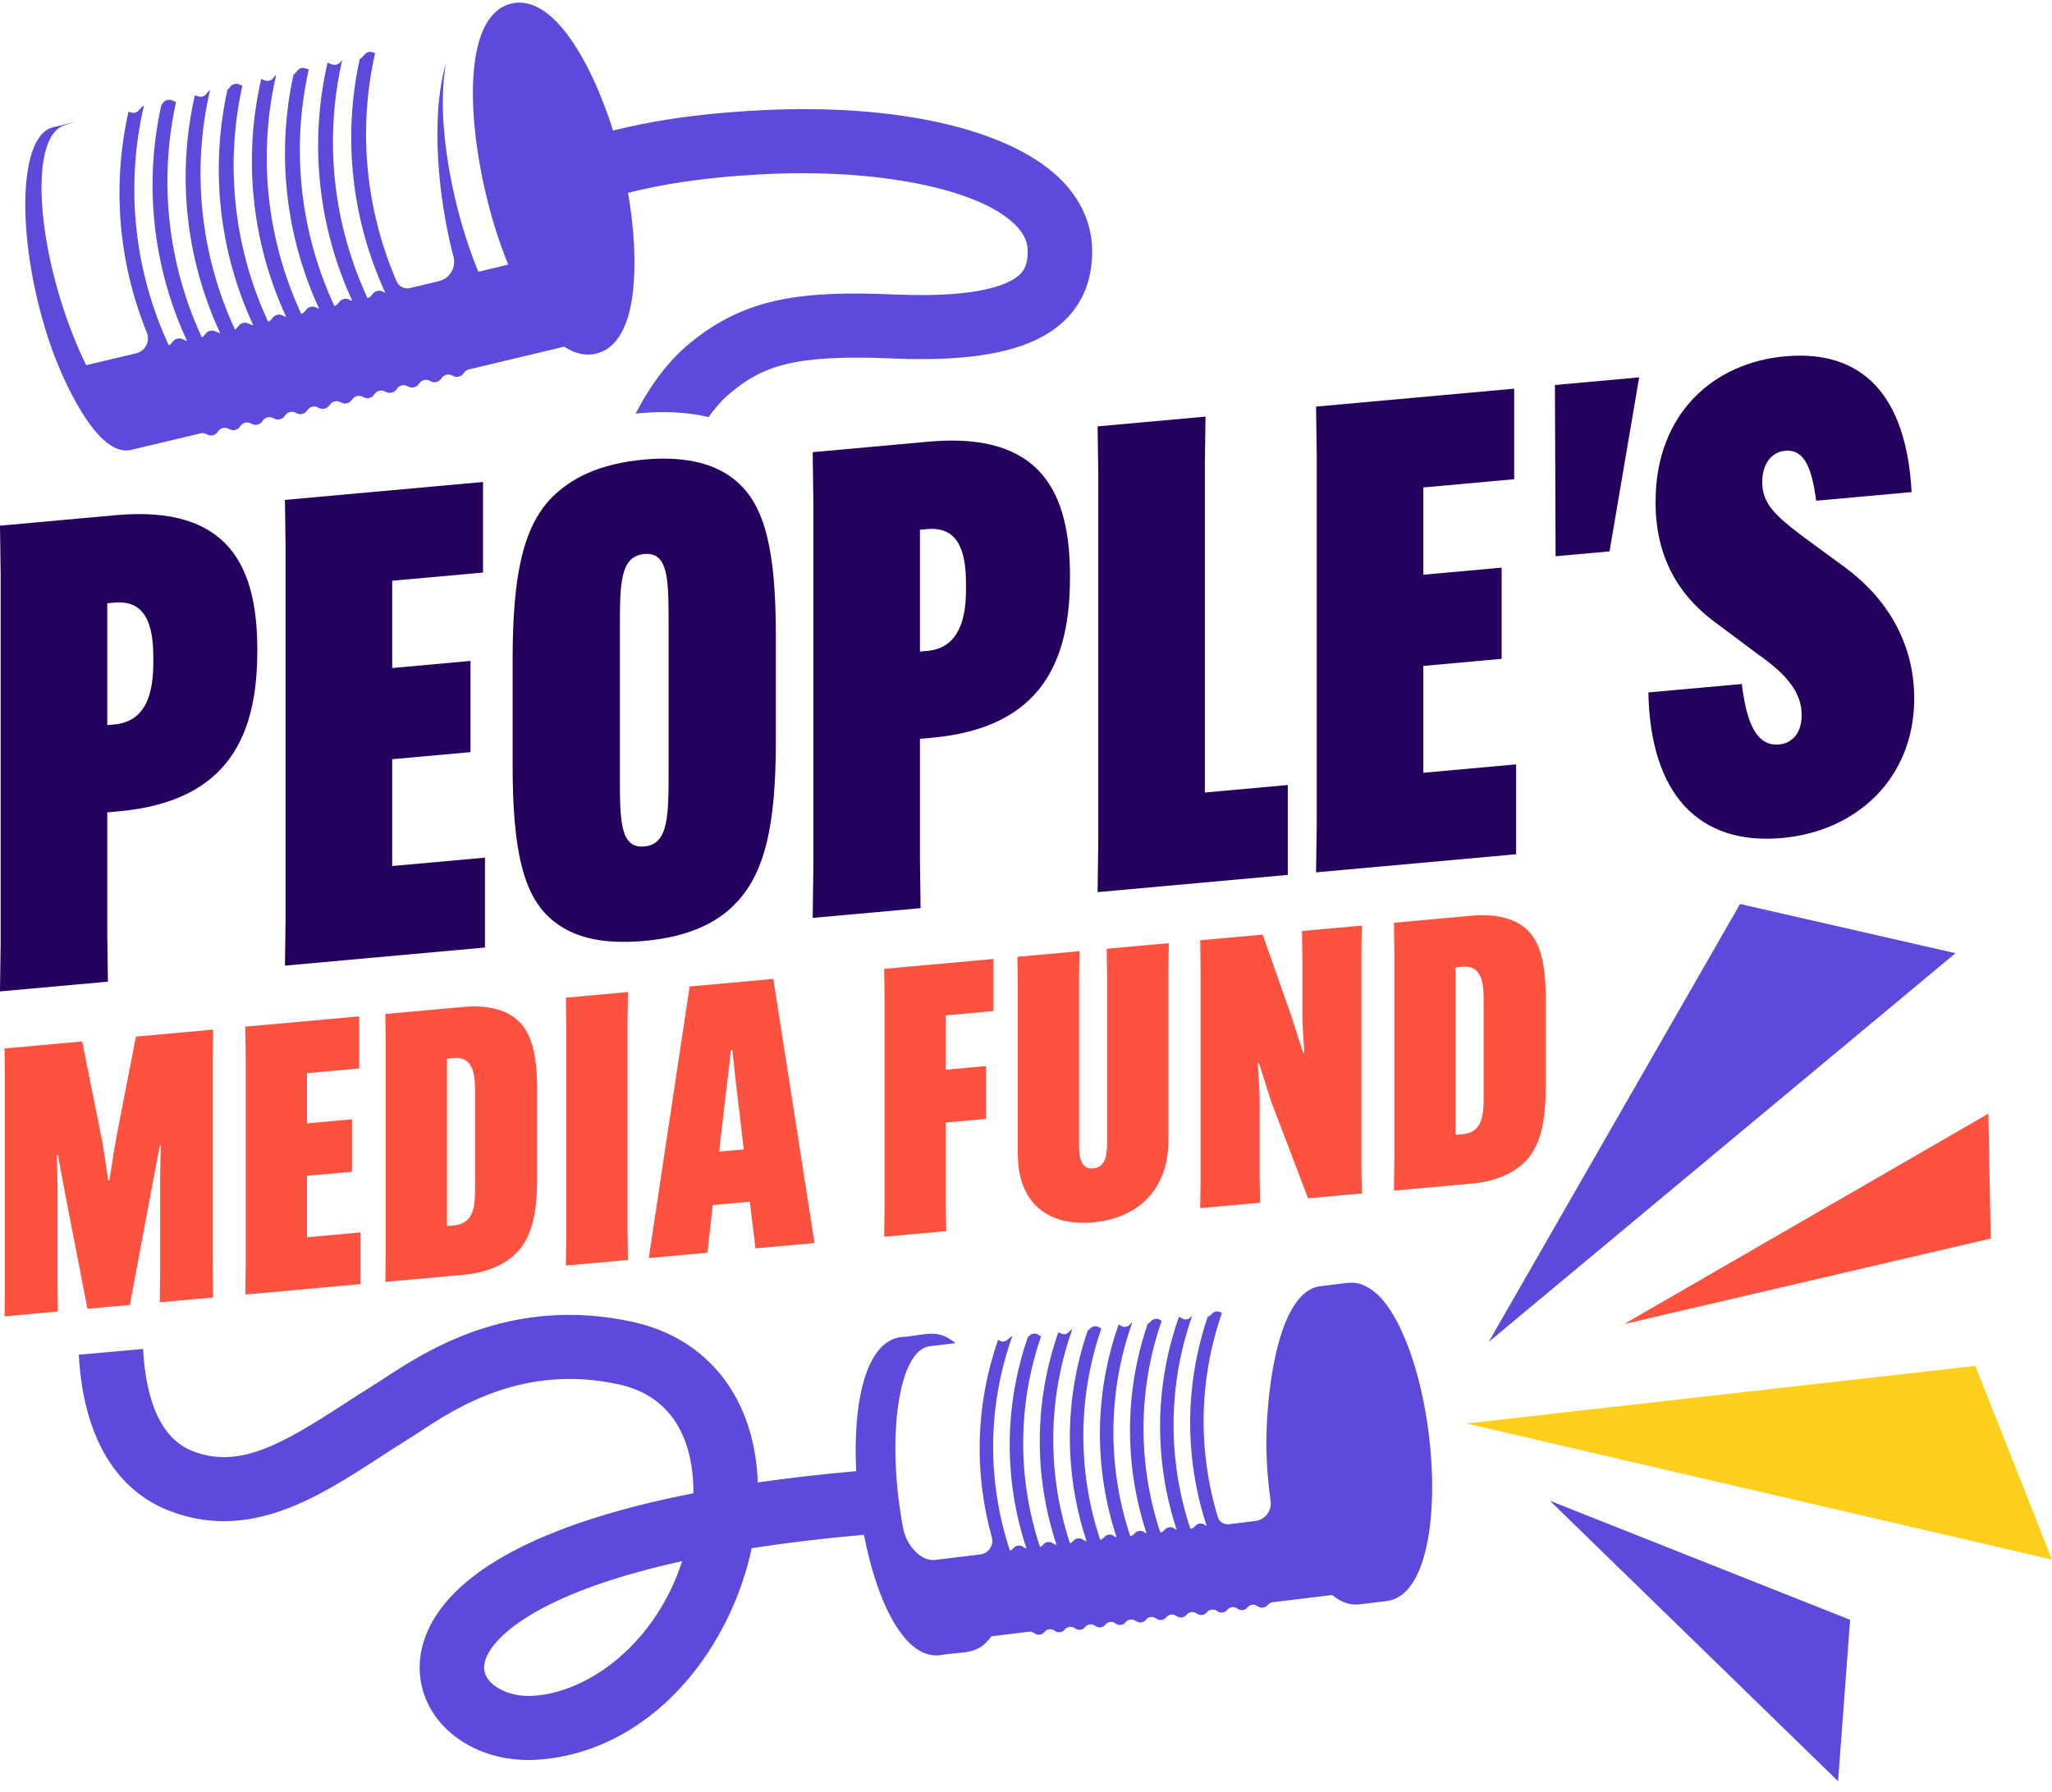 <?xml version="1.0" encoding="utf-8" ?>
<svg xmlns="http://www.w3.org/2000/svg" xmlns:xlink="http://www.w3.org/1999/xlink" width="150" height="131">
	<path fill="#FD5240" transform="translate(0.332 75.255)" d="M9.16 20.129L10.819 11.271L11.346 8.484L11.43 8.475C11.402 9.19 11.374 10.26 11.374 11.028L11.374 17.929L11.346 19.931L15.247 19.578L15.219 17.583L15.219 2.002L15.247 0L9.603 0.511L8.164 7.924C8.025 8.675 7.777 10.288 7.665 11.009L7.582 11.018C7.471 10.316 7.25 8.748 7.111 8.02L5.672 0.866L0 1.379L0.028 3.376L0.028 18.957L0 20.959L3.901 20.606L3.873 18.608L3.873 11.707C3.873 10.941 3.846 9.875 3.818 9.165L3.901 9.156L4.4 11.849L6.06 20.408L9.158 20.127L9.16 20.129Z"/>
	<path fill="#FD5240" transform="translate(17.93 74.287)" d="M0 20.333L8.411 19.572L8.411 15.793L4.509 16.147L4.509 11.656L7.802 11.358L7.802 7.524L4.509 7.822L4.509 4.153L8.327 3.808L8.327 0L0 0.753L0.028 2.751L0.028 18.331L0 20.333L0 20.333Z"/>
	<path fill="#FD5240" transform="translate(28.167 73.561)" d="M0 20.134L5.728 19.615C7.222 19.479 8.689 18.964 9.629 17.975C10.513 17.045 11.096 15.569 11.096 12.667L11.096 6.013C11.096 3.109 10.515 1.739 9.629 0.969C8.689 0.15 7.222 -0.101 5.728 0.035L0 0.554L0.028 2.552L0.028 18.132L0 20.134L0 20.134ZM4.509 3.815L5.008 3.771C6.558 3.63 6.558 5.273 6.558 6.34L6.558 13.159C6.558 14.446 6.558 15.869 5.008 16.009L4.509 16.054L4.509 3.813L4.509 3.815Z"/>
	<path fill="#FD5240" transform="translate(41.363 72.511)" d="M4.537 0L0 0.411L0.028 2.406L0.028 17.989L0 19.991L4.537 19.58L4.509 17.583L4.509 2.002L4.537 0L4.537 0Z"/>
	<path fill="#FD5240" transform="translate(47.423 71.549)" d="M4.676 16.53L7.387 16.285L7.802 19.697L12.119 19.306L9.104 0L2.989 0.553L0 20.403L4.289 20.016L4.676 16.532L4.676 16.53ZM5.616 8.531C5.755 7.478 5.92 6.065 6.004 5.21L6.115 5.199C6.199 6.042 6.336 7.424 6.475 8.452L6.946 12.462L5.147 12.624L5.618 8.529L5.616 8.531Z"/>
	<path fill="#FD5240" transform="translate(64.631 70.092)" d="M7.995 3.808L7.995 0L0 0.723L0.028 2.721L0.028 18.302L0 20.303L4.537 19.893L4.509 17.897L4.509 11.954L7.443 11.69L7.443 7.829L4.509 8.092L4.509 4.123L7.995 3.808L7.995 3.808Z"/>
	<path fill="#FD5240" transform="translate(74.372 68.935)" d="M4.509 14.832L4.509 2.591L4.537 0.589L0 1L0.028 2.997L0.028 15.402C0.028 18.933 2.158 20.714 5.533 20.408C8.907 20.101 11.038 17.938 11.038 14.406L11.038 2.002L11.066 0L6.528 0.411L6.556 2.408L6.556 14.649C6.556 15.745 6.308 16.398 5.533 16.466C4.786 16.534 4.509 15.928 4.509 14.834L4.509 14.832Z"/>
	<path fill="#FD5240" transform="translate(87.735 67.652)" d="M6.584 6.393L4.565 0.659L0 1.072L0.028 3.07L0.028 18.651L0 20.652L4.372 20.257L4.344 18.259L4.344 12.728C4.344 11.907 4.233 10.794 4.205 10.056L4.289 10.047C4.456 10.498 4.925 12.098 5.229 12.975L7.884 19.935L11.813 19.58L11.785 17.583L11.785 2.002L11.813 0L7.441 0.396L7.468 2.393L7.468 6.637C7.468 7.431 7.58 8.543 7.608 9.282L7.524 9.29L6.584 6.391L6.584 6.393Z"/>
	<path fill="#FD5240" transform="translate(101.896 66.892)" d="M5.728 0.035L0 0.554L0.028 2.552L0.028 18.132L0 20.134L5.728 19.615C7.222 19.479 8.689 18.964 9.629 17.975C10.513 17.045 11.096 15.569 11.096 12.667L11.096 6.013C11.096 3.109 10.515 1.739 9.629 0.969C8.689 0.15 7.222 -0.101 5.728 0.035L5.728 0.035ZM6.558 13.159C6.558 14.446 6.558 15.869 5.008 16.009L4.509 16.054L4.509 3.813L5.008 3.768C6.558 3.628 6.558 5.27 6.558 6.338L6.558 13.157L6.558 13.159Z"/>
	<path fill="#5E4ADA" transform="translate(113.3 109.695)" d="M21.063 20.495L21.943 8.699L0 0L21.063 20.495L21.063 20.495Z"/>
	<path fill="#FED01D" transform="translate(107.183 99.835)" d="M37.214 0L0 4.21L42.817 14.162L37.214 0L37.214 0Z"/>
	<path fill="#FD5240" transform="translate(118.715 81.399)" d="M26.808 9.126L26.632 0L0 15.381L26.808 9.126L26.808 9.126Z"/>
	<path fill="#5E4ADA" transform="translate(108.823 66.074)" d="M0 32.008L34.122 3.597L18.373 0L0 32.008L0 32.008Z"/>
	<path fill="#5E4ADA" transform="translate(5.76 93.756)" d="M96.625 3.358C95.31 0.605 94.109 0.311 93.918 0.181C93.107 -0.163 92.623 0.054 90.762 0.252C87.405 0.66 86.705 9.142 86.82 12.516C86.861 13.701 86.964 14.856 87.12 15.952C87.223 16.671 86.715 17.332 85.992 17.419L84.071 17.653C83.711 17.696 83.371 17.477 83.266 17.132C81.799 12.307 81.866 7.083 83.564 2.217C83.454 2.149 83.352 2.077 83.157 2.1C82.814 2.141 82.818 2.405 82.529 2.479C80.821 7.48 80.827 12.852 82.448 17.777C82.292 17.704 82.195 17.573 81.941 17.602C81.579 17.647 81.607 17.938 81.26 17.994C79.59 12.98 79.6 7.491 81.395 2.405C81.277 2.509 81.206 2.645 80.969 2.675C80.694 2.707 80.602 2.551 80.423 2.485C78.62 7.566 78.6 13.048 80.256 18.062C80.08 17.994 79.988 17.841 79.716 17.875C79.363 17.917 79.38 18.196 79.061 18.26C77.406 13.282 77.401 7.842 79.155 2.787C79.029 2.713 78.926 2.615 78.703 2.643C78.386 2.681 78.367 2.909 78.136 3.002C76.421 8.012 76.427 13.397 78.057 18.328C77.883 18.26 77.789 18.109 77.521 18.141C77.166 18.183 77.185 18.464 76.862 18.528C75.187 13.497 75.202 7.991 77.014 2.892C76.84 2.998 76.798 3.183 76.513 3.219C76.264 3.249 76.166 3.124 76.014 3.049C74.22 8.125 74.205 13.601 75.862 18.609C75.669 18.549 75.581 18.377 75.297 18.413C74.952 18.455 74.958 18.721 74.663 18.794C73.012 13.828 73.005 8.399 74.748 3.355C74.599 3.281 74.5 3.156 74.25 3.185C73.967 3.219 73.92 3.404 73.748 3.511C72.018 8.542 72.029 13.95 73.671 18.902C73.425 18.866 73.352 18.649 73.033 18.689C72.712 18.728 72.697 18.96 72.459 19.051C70.787 14.016 70.807 8.504 72.627 3.4C72.337 3.517 72.271 4.002 71.607 3.615C69.822 8.691 69.813 14.162 71.472 19.166C71.233 19.128 71.158 18.915 70.843 18.953C70.52 18.992 70.507 19.228 70.263 19.317C68.618 14.362 68.608 8.948 70.342 3.915C70.162 3.849 70.07 3.692 69.796 3.724C69.556 3.753 69.488 3.889 69.37 3.994C67.625 9.036 67.627 14.46 69.273 19.423C69.051 19.374 68.972 19.179 68.667 19.215C68.336 19.255 68.329 19.502 68.068 19.587C66.391 14.545 66.413 9.027 68.237 3.917C67.929 3.996 67.785 4.547 67.199 4.179C65.554 8.876 65.43 13.909 66.74 18.598C66.905 19.187 66.505 19.785 65.895 19.859L62.593 20.262C61.559 20.387 60.51 19.198 60.274 18.004C59.024 11.627 59.848 4.932 62.199 4.645L64.081 4.417C62.702 3.266 61.829 3.875 60.101 3.975C57.51 4.289 56.574 8.804 56.829 13.773C54.289 13.999 51.889 14.273 49.635 14.599C49.416 8.487 46.035 4.07 40.481 2.86C31.599 0.924 25.384 4.989 22.395 6.942C22.105 7.132 21.846 7.3 21.617 7.442C20.868 7.906 20.127 8.387 19.41 8.853C14.751 11.878 11.678 13.618 8.318 12.307C5.576 11.237 4.841 7.638 4.702 4.842L0 5.264C0.317 11.105 2.604 15.105 6.597 16.662C12.464 18.951 17.523 15.669 21.988 12.769C22.684 12.318 23.401 11.852 24.11 11.414C24.369 11.254 24.662 11.063 24.985 10.85C27.623 9.125 32.531 5.915 39.47 7.429C44.237 8.47 44.948 12.803 44.93 15.39C39.8 16.39 35.591 17.7 32.345 19.313C25.546 22.691 24.782 26.565 24.932 28.573C25.202 32.205 28.63 34.885 32.861 34.885C33.07 34.885 33.285 34.879 33.499 34.866C37.809 34.594 41.856 32.349 44.894 28.545C46.984 25.927 48.487 22.702 49.191 19.404C51.602 19.028 54.326 18.694 57.392 18.426C58.345 23.342 60.358 27.541 62.957 27.227C64.661 26.91 65.655 27.292 66.715 25.844L69.46 25.51C69.83 25.465 69.869 25.769 70.239 25.725C70.61 25.68 70.573 25.376 70.944 25.331C71.314 25.286 71.353 25.591 71.723 25.546C72.093 25.501 72.057 25.197 72.427 25.152C72.798 25.108 72.836 25.412 73.207 25.367C73.577 25.323 73.541 25.018 73.911 24.974C74.282 24.929 74.32 25.233 74.691 25.189C75.061 25.144 75.025 24.84 75.395 24.795C75.765 24.75 75.804 25.052 76.174 25.01C76.545 24.965 76.508 24.661 76.879 24.616C77.249 24.572 77.288 24.874 77.658 24.829C78.029 24.784 77.992 24.48 78.363 24.435C78.733 24.391 78.772 24.693 79.142 24.648C79.513 24.603 79.476 24.299 79.847 24.255C80.217 24.21 80.256 24.512 80.628 24.467C80.999 24.423 80.962 24.118 81.333 24.074C81.703 24.029 81.741 24.331 82.112 24.287C82.482 24.242 82.446 23.938 82.816 23.893C83.187 23.848 83.225 24.152 83.596 24.108C83.966 24.063 83.93 23.759 84.3 23.714C84.671 23.67 84.709 23.974 85.08 23.929C85.45 23.884 85.414 23.58 85.784 23.536C86.154 23.491 86.193 23.795 86.563 23.748C86.934 23.704 86.897 23.399 87.27 23.355L91.621 22.825C92.375 23.455 93.07 23.574 93.614 23.508C95.186 23.316 95.539 23.278 95.597 23.272C95.58 23.272 95.554 23.276 95.603 23.268C96.584 23.148 97.892 22.327 98.554 19.092C99.004 16.892 99.051 14.052 98.687 11.095C98.323 8.138 97.588 5.393 96.618 3.366L96.625 3.358ZM33.201 30.196C31.383 30.311 29.715 29.392 29.63 28.231C29.548 27.144 30.773 25.331 34.452 23.502C36.415 22.525 39.468 21.37 44.106 20.351C42.213 26.214 37.436 29.928 33.199 30.196L33.201 30.196Z"/>
	<path fill="#25015E" transform="translate(0 37.575)" d="M0 34.889L7.888 34.176L7.841 30.704L7.841 21.802L8.706 21.723C16.836 20.987 18.808 16 18.808 10.001L18.808 9.905C18.808 3.906 16.787 -0.672 8.466 0.081L0 0.847L0.047 4.319L0.047 31.409L0 34.889L0 34.889ZM7.841 6.519L8.37 6.472C10.631 6.268 11.207 8.072 11.207 10.452L11.207 10.88C11.207 13.164 10.629 15.168 8.37 15.375L7.841 15.422L7.841 6.519L7.841 6.519Z"/>
	<path fill="#25015E" transform="translate(20.829 35.229)" d="M14.622 27.458L7.841 28.07L7.841 20.263L13.564 19.746L13.564 13.079L7.841 13.598L7.841 7.218L14.479 6.618L14.479 0L0 1.31L0.047 4.78L0.047 31.872L0 35.35L14.622 34.027L14.622 27.458L14.622 27.458Z"/>
	<path fill="#25015E" transform="translate(37.473 33.522)" d="M16.354 32.454C18.423 30.267 19.241 26.861 19.241 20.67L19.241 12.957C19.241 6.768 18.472 3.456 16.354 1.648C15.007 0.484 12.89 -0.229 9.62 0.067C6.301 0.367 4.233 1.458 2.837 2.871C0.769 5.011 0 8.508 0 14.697L0 22.411C0 28.599 0.769 31.911 2.837 33.675C4.233 34.881 6.301 35.551 9.62 35.251C12.892 34.956 15.007 33.907 16.354 32.452L16.354 32.454ZM7.841 23.178L7.841 12.418C7.841 9.18 7.841 7.134 9.62 6.972C11.4 6.811 11.4 8.859 11.4 12.095L11.4 22.855C11.4 26.093 11.4 28.188 9.62 28.348C7.841 28.51 7.841 26.414 7.841 23.176L7.841 23.178Z"/>
	<path fill="#25015E" transform="translate(59.407 32.202)" d="M18.808 10.001L18.808 9.905C18.808 3.906 16.787 -0.672 8.466 0.081L0 0.847L0.047 4.319L0.047 31.409L0 34.889L7.888 34.176L7.841 30.704L7.841 21.802L8.706 21.723C16.836 20.987 18.808 16 18.808 10.001L18.808 10.001ZM11.207 10.88C11.207 13.164 10.629 15.168 8.37 15.375L7.841 15.422L7.841 6.519L8.37 6.47C10.631 6.265 11.207 8.069 11.207 10.45L11.207 10.878L11.207 10.88Z"/>
	<path fill="#25015E" transform="translate(80.234 30.451)" d="M0 34.755L13.903 33.497L13.903 26.926L7.841 27.475L7.841 3.48L7.888 0L0 0.713L0.049 4.185L0.049 31.274L0 34.755L0 34.755Z"/>
	<path fill="#25015E" transform="translate(96.203 28.409)" d="M0 35.352L14.624 34.029L14.624 27.46L7.841 28.073L7.841 20.265L13.566 19.746L13.566 13.081L7.841 13.598L7.841 7.22L14.481 6.618L14.481 0L0 1.31L0.049 4.782L0.049 31.872L0 35.352L0 35.352Z"/>
	<path fill="#25015E" transform="translate(113.664 27.583)" d="M3.993 12.717L6.158 0L0 0.557L0.049 13.075L3.993 12.717L3.993 12.717Z"/>
	<path fill="#25015E" transform="translate(120.495 25.994)" d="M9.573 28.42C7.841 28.577 7.169 26.733 6.83 24.001L0 24.618C0.143 32.081 3.704 35.757 9.67 35.266C15.202 34.813 19.435 30.907 19.435 25.05C19.435 21.717 18.039 18.13 14.241 15.379L11.066 13.048C9.237 11.642 8.323 10.771 8.323 9.248C8.323 7.914 8.997 7.044 10.006 6.953C11.496 6.819 11.978 8.44 12.267 10.605L19.243 9.974C18.857 2.819 15.588 -0.408 10.102 0.041C4.666 0.486 0.578 4.33 0.529 10.525C0.482 13.337 1.25 16.839 4.905 19.508L8.032 21.844C10.147 23.319 11.207 24.652 11.207 26.271C11.207 27.605 10.485 28.337 9.571 28.42L9.573 28.42Z"/>
	<path fill="#5E4ADA" transform="translate(1.849 0.19)" d="M1.877 25.132C2.705 27.513 5.253 33.284 7.718 32.697L9.895 32.178C9.895 32.178 9.895 32.178 9.895 32.178L12.812 31.484C13.221 31.387 13.302 31.723 13.709 31.625C14.118 31.527 14.036 31.193 14.445 31.095C14.854 30.997 14.936 31.333 15.342 31.235C15.751 31.138 15.67 30.804 16.079 30.706C16.488 30.608 16.567 30.944 16.976 30.846C17.385 30.748 17.304 30.414 17.713 30.316C18.122 30.219 18.201 30.555 18.61 30.457C19.019 30.359 18.937 30.025 19.346 29.927C19.755 29.829 19.837 30.165 20.244 30.068C20.653 29.97 20.571 29.636 20.98 29.538C21.389 29.44 21.47 29.776 21.877 29.678C22.286 29.58 22.205 29.246 22.614 29.149C23.023 29.051 23.104 29.387 23.511 29.289C23.92 29.191 23.839 28.857 24.248 28.759C24.657 28.661 24.738 28.997 25.145 28.9C25.554 28.802 25.472 28.468 25.881 28.37C26.29 28.272 26.372 28.608 26.781 28.51C27.19 28.412 27.108 28.078 27.517 27.981C27.926 27.883 28.008 28.219 28.414 28.121C28.823 28.023 28.742 27.689 29.151 27.591C29.56 27.493 29.641 27.83 30.048 27.732C30.457 27.634 30.376 27.3 30.785 27.202C31.194 27.104 31.275 27.438 31.684 27.342C32.093 27.245 32.012 26.911 32.42 26.813L39.396 25.147C40.321 25.758 41.114 25.804 41.713 25.662C44.634 24.966 44.764 19.85 44.366 16.091L44.37 16.091C44.345 15.859 44.317 15.629 44.287 15.404C44.229 14.948 44.165 14.519 44.098 14.132L44.098 14.132C44.086 14.055 44.073 13.98 44.058 13.906C46.259 13.351 49.278 12.779 54.098 12.538C62.249 12.134 69.548 13.581 72.263 16.142C73.169 16.995 73.274 17.708 73.276 18.171C73.278 19.182 72.985 19.599 72.696 19.875C72.004 20.537 69.897 21.605 63.568 21.335C56.793 21.045 52.599 21.533 48.469 24.985C47.015 26.202 45.7 27.938 44.614 30.046C44.719 30.036 44.822 30.023 44.927 30.012C46.779 29.844 48.454 29.942 49.946 30.293C50.441 29.602 50.965 29.017 51.503 28.566C53.911 26.551 56.196 25.704 63.367 26.011C69.7 26.281 73.702 25.402 75.959 23.249C77.31 21.96 77.993 20.248 77.987 18.159C77.983 16.144 77.124 14.272 75.505 12.747C71.745 9.202 63.654 7.377 53.862 7.864C48.698 8.122 45.345 8.758 42.964 9.353C42.66 8.379 42.375 7.626 42.176 7.135C41.61 5.694 40.977 4.397 40.296 3.314C38.322 0.165 36.619 -0.19 35.54 0.068C31.123 1.121 32.558 12.542 35.305 19.152L33.116 19.673C31.331 15.38 29.954 8.862 30.755 4.399C29.581 8.439 30.209 14.436 31.301 18.578C31.508 19.367 31.027 20.171 30.228 20.36L28.115 20.865C27.718 20.958 27.309 20.756 27.149 20.384C24.892 15.182 24.297 9.341 25.569 3.695C24.871 3.359 24.779 3.993 24.447 4.118C23.179 9.917 23.875 15.916 26.316 21.207C26.134 21.145 26.008 21.009 25.727 21.077C25.327 21.173 25.395 21.494 25.016 21.601C22.511 16.212 21.817 10.085 23.171 4.178C23.053 4.31 22.991 4.471 22.73 4.533C22.428 4.605 22.306 4.441 22.096 4.39C20.734 10.292 21.415 16.414 23.905 21.803C23.702 21.75 23.577 21.59 23.278 21.662C22.888 21.756 22.944 22.062 22.595 22.177C20.109 16.829 19.406 10.755 20.719 4.89C19.925 4.544 19.922 5.088 19.608 5.258C18.334 11.068 19.032 17.08 21.483 22.379C21.282 22.326 21.158 22.169 20.86 22.239C20.471 22.332 20.526 22.641 20.175 22.754C17.661 17.348 16.972 11.2 18.342 5.275C18.162 5.416 18.137 5.628 17.824 5.703C17.55 5.769 17.424 5.639 17.246 5.577C15.893 11.472 16.578 17.588 19.07 22.971C18.848 22.926 18.726 22.747 18.413 22.822C18.032 22.913 18.077 23.209 17.753 23.328C15.272 17.993 14.569 11.932 15.869 6.079C15.691 6.018 15.565 5.888 15.291 5.952C14.978 6.026 14.953 6.239 14.775 6.379C13.488 12.215 14.193 18.252 16.661 23.573C16.381 23.564 16.272 23.332 15.923 23.415C15.569 23.5 15.582 23.76 15.327 23.892C12.816 18.48 12.131 12.325 13.507 6.396C13.199 6.562 13.186 7.111 12.396 6.767C11.052 12.659 11.743 18.769 14.24 24.147C13.966 24.134 13.856 23.907 13.51 23.99C13.154 24.075 13.169 24.339 12.908 24.47C10.435 19.148 9.733 13.102 11.022 7.264C10.812 7.213 10.69 7.05 10.388 7.122C10.124 7.184 10.064 7.345 9.947 7.477C8.645 13.325 9.343 19.382 11.816 24.717C11.561 24.692 11.448 24.483 11.114 24.562C10.747 24.649 10.773 24.926 10.491 25.053C7.973 19.635 7.289 13.472 8.673 7.537C8.334 7.664 8.249 8.296 7.549 7.96C6.315 13.412 6.821 19.048 8.885 24.117C9.144 24.756 8.775 25.475 8.101 25.634C7.337 25.815 4.51 26.489 4.45 26.502C0.962 19.356 -0.001 9.839 2.889 8.956L3.624 8.732L2.026 9.113C-0.65 9.751 -0.65 17.874 1.877 25.136L1.877 25.136L1.877 25.132Z"/>
</svg>
